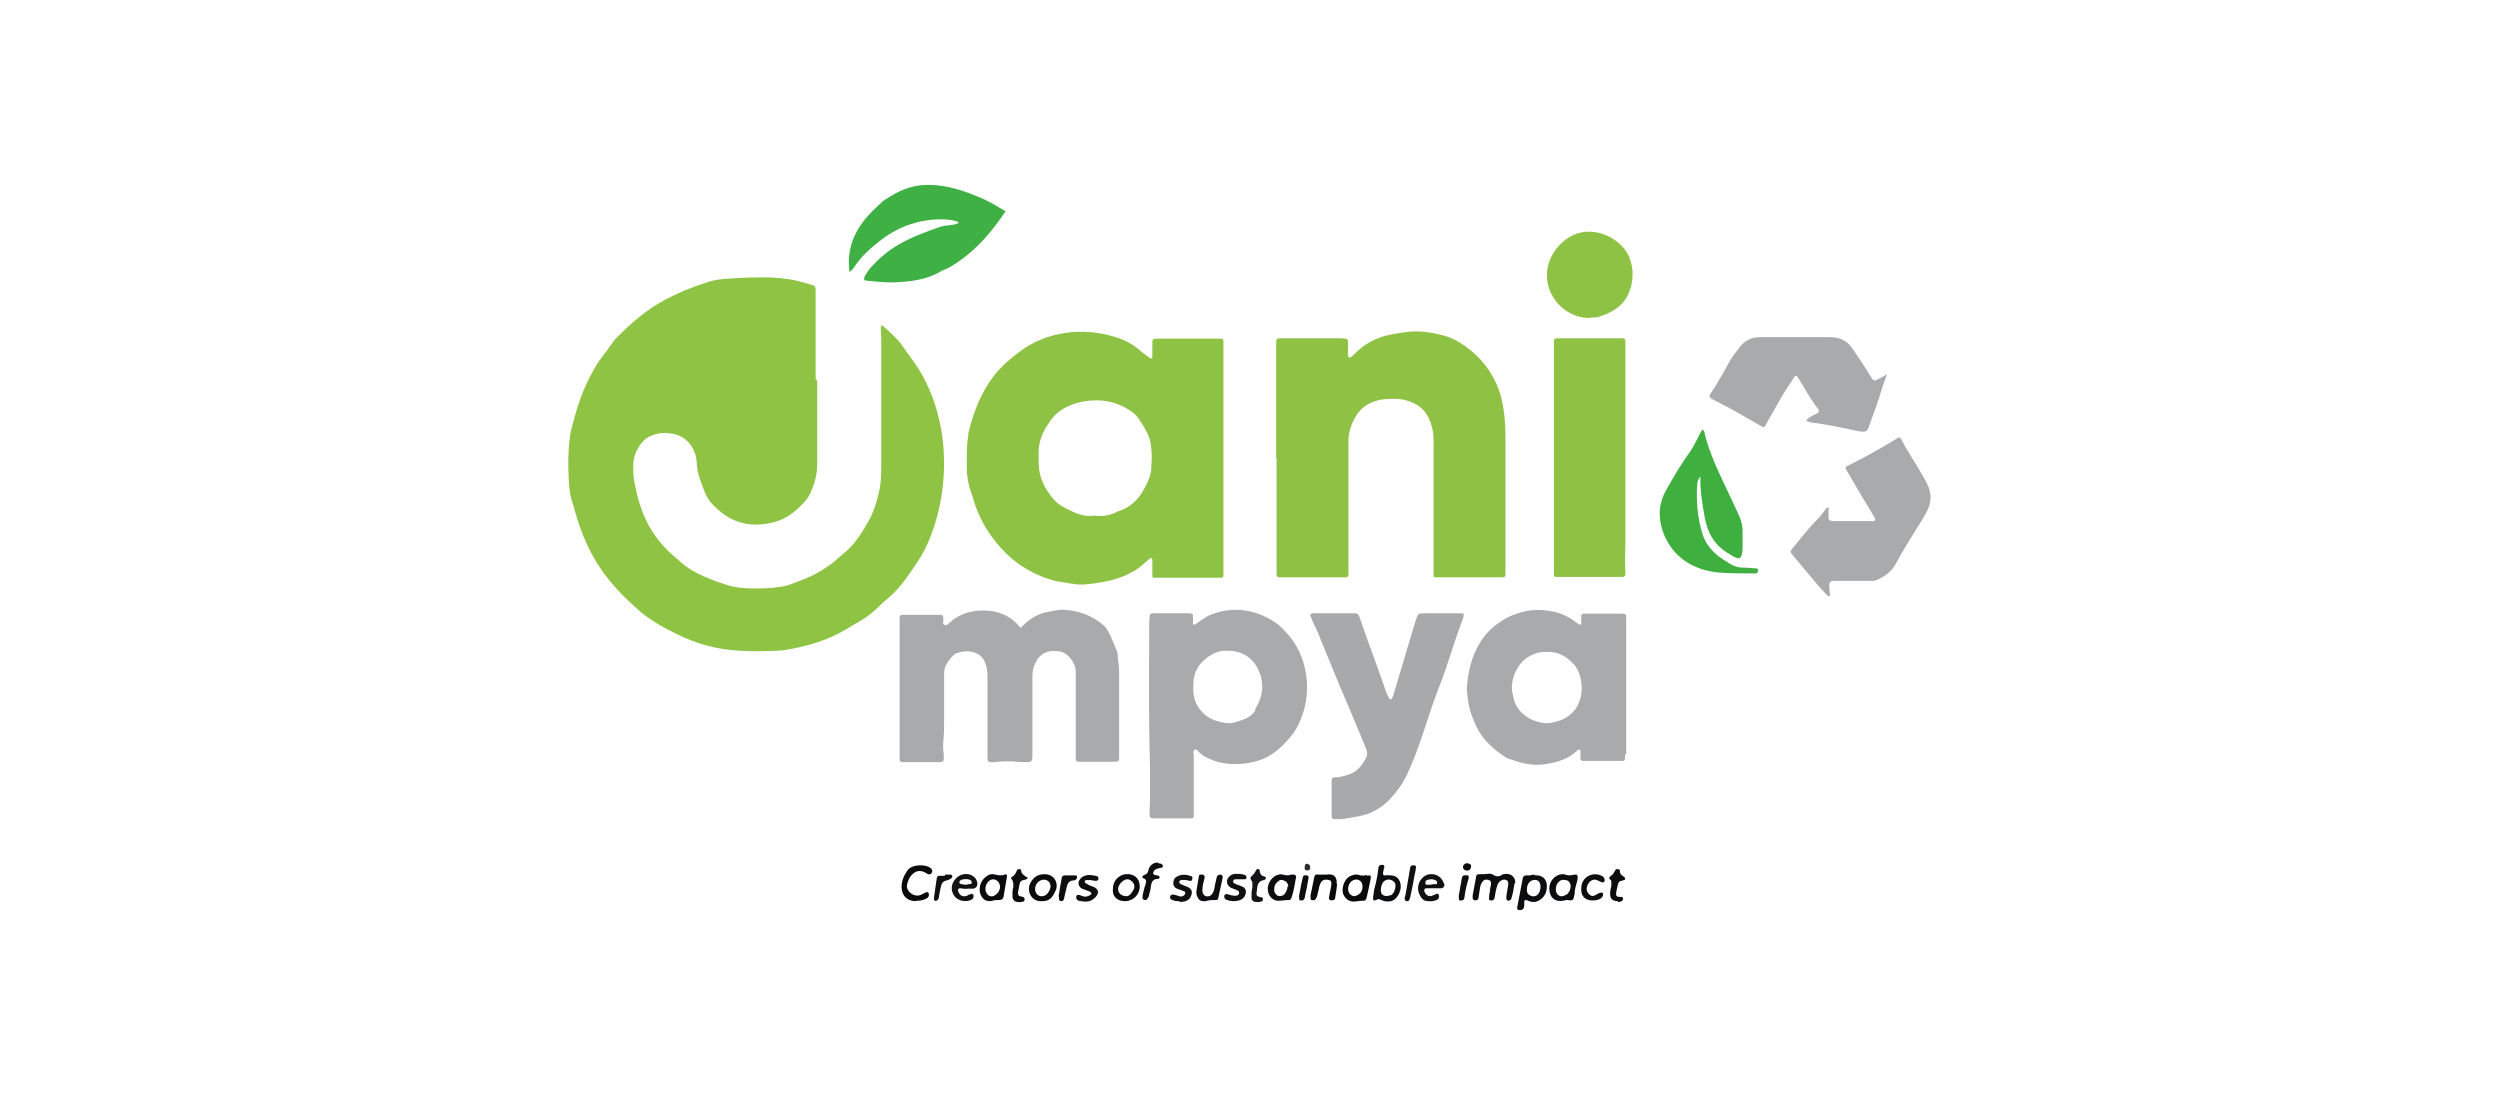 <?xml version="1.0" encoding="UTF-8"?>
<svg id="Layer_1" data-name="Layer 1" xmlns="http://www.w3.org/2000/svg" viewBox="0 0 64 28">
  <defs>
    <style>
      .cls-1 {
        fill: #0d0d0e;
      }

      .cls-1, .cls-2, .cls-3, .cls-4, .cls-5, .cls-6, .cls-7, .cls-8, .cls-9, .cls-10, .cls-11, .cls-12, .cls-13, .cls-14, .cls-15, .cls-16, .cls-17, .cls-18, .cls-19, .cls-20, .cls-21, .cls-22, .cls-23, .cls-24, .cls-25, .cls-26, .cls-27 {
        stroke-width: 0px;
      }

      .cls-2 {
        fill: #2b2c2c;
      }

      .cls-3 {
        fill: #111112;
      }

      .cls-4 {
        fill: #3fb040;
      }

      .cls-5 {
        fill: #0a0a0c;
      }

      .cls-6 {
        fill: #0d0d0f;
      }

      .cls-7 {
        fill: #8fc244;
      }

      .cls-8 {
        fill: #09090b;
      }

      .cls-9 {
        fill: #0c0c0e;
      }

      .cls-10 {
        fill: #a9aaab;
      }

      .cls-11 {
        fill: #8ec343;
      }

      .cls-12 {
        fill: #0b0a0c;
      }

      .cls-13 {
        fill: #121113;
      }

      .cls-14 {
        fill: #101011;
      }

      .cls-15 {
        fill: #0f0e0f;
      }

      .cls-16 {
        fill: #8ec244;
      }

      .cls-17 {
        fill: #3fb043;
      }

      .cls-18 {
        fill: #100f10;
      }

      .cls-19 {
        fill: #0c0d0f;
      }

      .cls-20 {
        fill: #08090a;
      }

      .cls-21 {
        fill: #121112;
      }

      .cls-22 {
        fill: #0d0e0f;
      }

      .cls-23 {
        fill: #0b0a0b;
      }

      .cls-24 {
        fill: #0b0b0d;
      }

      .cls-25 {
        fill: #0c0d0e;
      }

      .cls-26 {
        fill: #a8a9aa;
      }

      .cls-27 {
        fill: #141416;
      }
    </style>
  </defs>
  <g>
    <g>
      <g>
        <path class="cls-17" d="m25.75,5.4c-.35.52-.73.97-1.23,1.31-.12.08-.24.16-.38.21-.02,0-.04.02-.06.03-.37.22-.79.26-1.2.28-.24,0-.49-.02-.73-.05,0,0-.02-.01-.03-.02,0-.06.02-.1.05-.14.04-.06.08-.13.13-.18.2-.22.43-.42.69-.57.34-.2.7-.33,1.07-.46.09-.03.19-.04.29-.05.07-.01.13-.02.19-.05-.01-.04-.04-.04-.07-.05-.22-.06-.45-.05-.67-.03-.13.02-.26.04-.39.08-.33.09-.62.25-.89.46-.24.19-.47.39-.64.65-.03.05-.07.09-.11.13,0,0-.03,0-.03,0,0-.02,0-.03,0-.05-.06-.56.15-1.02.52-1.42.1-.11.22-.21.32-.31.02-.02.03-.03.05-.04.24-.16.49-.3.78-.36.28-.06.55-.04.83.01.34.07.66.19.97.33.19.09.36.2.55.31Z"/>
        <path class="cls-4" d="m43.51,12.22s-.06.1-.06.15c-.03.44,0,.87.13,1.29.07.23.21.41.39.56.1.08.22.15.33.22.08.05.18.08.28.09.12,0,.24.01.36.02.03,0,.06,0,.07.04,0,.04-.02.08-.06.09-.02,0-.05,0-.07,0-.32,0-.64,0-.95-.03-.14-.02-.29-.05-.42-.1-.47-.17-.79-.5-.95-.97-.11-.34-.1-.68.08-1.01.19-.34.39-.68.62-1,.09-.13.16-.27.23-.41.02-.05.05-.1.08-.15,0-.01.02-.01.03,0,0,0,.01,0,.01,0,0,.02.01.03.02.05.11.48.32.93.53,1.37.12.26.24.51.36.77.06.13.09.26.09.4,0,.13,0,.27,0,.4,0,.06,0,.13-.02.19-.02.1-.06.12-.16.08-.03-.01-.05-.02-.08-.04-.03-.02-.07-.04-.1-.06-.36-.21-.54-.53-.61-.93-.06-.34-.12-.68-.11-1.04Z"/>
      </g>
      <g>
        <path class="cls-11" d="m20.92,9.74c0,.71,0,1.42,0,2.14,0,.29-.08.56-.21.81-.03.05-.06.1-.1.14-.19.21-.4.4-.68.5-.19.07-.39.1-.6.1-.44-.01-.79-.2-1.08-.51-.1-.1-.17-.22-.22-.35-.04-.11-.08-.22-.12-.33-.04-.11-.06-.22-.07-.34,0-.16-.04-.31-.12-.45-.14-.23-.34-.34-.6-.36-.15-.02-.3,0-.44.06-.19.07-.3.23-.39.4-.05.12-.08.24-.08.37,0,.16,0,.31.04.47.04.17.07.35.13.52.17.55.48,1.01.93,1.38.02.01.04.03.05.04.26.26.6.41.94.54.07.03.14.05.21.07.2.08.4.11.61.12.29.01.58.01.87-.04.06-.01.13-.02.19-.04.3-.11.61-.22.89-.4.09-.06.19-.12.27-.19.13-.11.25-.22.38-.33.22-.21.37-.47.52-.73.12-.21.19-.44.25-.68.06-.23.07-.46.07-.69,0-.76,0-1.53,0-2.29,0-.26,0-.52,0-.78,0-.15,0-.3-.01-.45,0-.03,0-.06,0-.09,0-.02.02-.02.04-.01,0,0,.01,0,.01,0,.17.16.36.31.5.51.13.2.29.39.42.6.29.47.47.98.57,1.52.07.39.09.78.07,1.18-.03.57-.15,1.11-.36,1.64-.12.3-.29.58-.48.84-.18.27-.38.52-.64.73-.14.11-.25.25-.4.36-.19.15-.41.26-.62.39-.5.3-1.05.45-1.62.54-.05,0-.1,0-.16.01-.3.01-.6.02-.9,0-.6-.02-1.17-.18-1.7-.45-.24-.12-.47-.24-.69-.4-.08-.06-.16-.11-.23-.18-.33-.29-.63-.59-.89-.94-.34-.46-.57-.98-.73-1.53-.03-.12-.07-.24-.11-.37-.05-.17-.06-.35-.07-.53-.02-.35-.02-.71.03-1.06,0-.06.02-.13.03-.19.12-.46.25-.92.47-1.34.08-.16.17-.32.27-.46.12-.16.24-.32.36-.49.02-.03.05-.06.08-.09.33-.33.68-.64,1.09-.88.4-.23.82-.4,1.26-.54.17-.05.35-.07.53-.08.28-.02.56-.03.83-.03.3,0,.6.02.9.09.13.03.26.07.39.11.05.01.08.04.08.1,0,.06,0,.13,0,.19,0,.71,0,1.41,0,2.12h0Z"/>
        <path class="cls-7" d="m32.67,11.72c0-.95,0-1.9,0-2.85,0-.23-.02-.21.22-.21.45,0,.9,0,1.35,0,.07,0,.14,0,.21.01.04,0,.06.03.06.07,0,.06,0,.12,0,.17,0,.05,0,.1,0,.16,0,.03-.01.06.02.08.04.02.06-.02.09-.04.03-.03.06-.05.09-.08.21-.21.46-.35.74-.43.16-.04.32-.07.48-.09.35-.06.69-.01,1.03.08.15.04.28.1.41.18.42.26.74.61.94,1.06.11.25.17.51.2.79.02.18.03.36.03.54,0,1.15,0,2.3,0,3.46,0,.03,0,.07,0,.1,0,.03-.02.05-.05.06-.03,0-.07,0-.1,0-.52,0-1.04,0-1.56,0-.03,0-.06,0-.09,0-.03,0-.04-.02-.04-.05,0-.02,0-.03,0-.05,0-1.1,0-2.2,0-3.3,0-.12,0-.23-.02-.35-.06-.31-.19-.57-.49-.71-.15-.07-.3-.11-.47-.11-.17,0-.35,0-.52.06-.22.07-.39.21-.5.4-.11.19-.18.4-.18.63,0,.79,0,1.59,0,2.38,0,.31,0,.61,0,.92,0,.04,0,.08,0,.12,0,.03-.02.05-.06.06-.03,0-.07,0-.1,0-.51,0-1.02,0-1.53,0-.01,0-.02,0-.03,0-.11,0-.12,0-.12-.12,0-.34,0-.68,0-1.02,0-.64,0-1.27,0-1.91h0Z"/>
        <path class="cls-7" d="m39.78,11.71c0-.95,0-1.9,0-2.85,0-.21-.02-.2.19-.2.48,0,.96,0,1.44,0,.05,0,.09,0,.14,0,.03,0,.05.02.06.06,0,.03,0,.07,0,.1,0,1.68,0,3.36,0,5.04,0,.27-.02.53,0,.8,0,.01,0,.02,0,.03,0,.05-.02.07-.07.08-.02,0-.05,0-.07,0-.52,0-1.03,0-1.55,0-.03,0-.06,0-.09,0-.03,0-.05-.02-.05-.06,0-.03,0-.07,0-.1,0-.97,0-1.93,0-2.9Z"/>
        <path class="cls-16" d="m40.7,8.14c-.54.01-1.09-.44-1.1-1.09,0-.43.28-.85.69-1.04.57-.25,1.26.13,1.43.6.1.28.1.55,0,.83-.13.37-.43.56-.79.67-.07.02-.15.02-.22.02Z"/>
        <path class="cls-16" d="m31.32,8.86s0-.09,0-.14c0-.03-.02-.05-.06-.05-.05,0-.1,0-.16,0-.46,0-.92,0-1.37,0-.03,0-.07,0-.1,0-.13,0-.13.01-.13.14,0,.11,0,.22,0,.33,0,.03-.04.05-.06.03-.09-.07-.18-.13-.26-.2-.17-.15-.37-.26-.59-.33-.43-.14-.86-.18-1.3-.12-.42.06-.82.21-1.17.47-.24.18-.47.37-.66.61-.33.42-.52.9-.65,1.41-.02.06-.02.12-.03.19-.04.26-.03.52-.03.78,0,.22.04.44.12.65.02.04.03.09.04.13.16.55.45,1.02.86,1.42.34.33.74.55,1.2.68.15.04.3.05.44.08.13.02.25.03.38.02.32-.03.64-.08.95-.2.19-.08.37-.17.52-.31.06-.05.11-.1.17-.15.04-.03.07-.01.07.03,0,.09,0,.19,0,.28,0,.05,0,.09,0,.14,0,.03.02.04.04.04.03,0,.06,0,.09,0,.52,0,1.03,0,1.55,0,.03,0,.06,0,.09,0,.03,0,.05-.02.05-.06,0-.04,0-.08,0-.12,0-.96,0-1.91,0-2.87h0c0-.96,0-1.91,0-2.87Zm-1.84,3.1c-.02.23-.11.42-.22.61-.14.24-.33.41-.6.51,0,0-.01,0-.02,0-.19.11-.4.15-.62.12-.2.03-.4-.02-.58-.11-.16-.08-.33-.15-.45-.29-.24-.27-.4-.58-.4-.95,0-.1,0-.2,0-.29,0-.23.08-.44.2-.64,0-.01.02-.03.03-.04.17-.31.44-.48.77-.57.44-.11.86-.08,1.26.15.13.07.24.16.32.29.06.09.12.18.17.28.08.13.12.27.13.43.02.17.02.33,0,.5Z"/>
      </g>
    </g>
    <g>
      <path class="cls-10" d="m48.3,9.6c-.08.21-.14.41-.2.6-.08.23-.16.47-.25.7,0,.03-.02.05-.03.08-.02.05-.06.07-.11.07-.12,0-.24-.03-.36-.06-.29-.06-.58-.12-.87-.16-.07,0-.14-.02-.2-.04-.02,0-.04-.01-.03-.03,0-.01.01-.03.03-.04.07-.06.16-.1.24-.14.05-.02.05-.05.03-.1,0,0-.01-.02-.02-.03-.18-.22-.31-.48-.46-.72-.02-.03-.05-.07-.07-.1-.01-.01-.03-.01-.05,0,0,0,0,0-.01.01-.1.17-.22.32-.32.5-.14.25-.28.49-.42.74-.03.06-.05.07-.11.03-.14-.08-.28-.16-.42-.24-.09-.05-.17-.1-.26-.15-.19-.1-.38-.2-.57-.3-.09-.05-.1-.07-.04-.16.08-.12.16-.24.23-.37.08-.13.15-.26.22-.39.08-.15.19-.29.3-.43.13-.16.3-.24.5-.24.6,0,1.19,0,1.79,0,.24,0,.44.08.58.29.15.22.3.44.44.67.12.19.1.18.29.08.05-.03.11-.06.16-.09Z"/>
      <path class="cls-10" d="m46.83,15.27c-.06-.02-.09-.07-.13-.11-.15-.16-.29-.33-.43-.5-.14-.16-.27-.32-.4-.48-.04-.05-.04-.08,0-.12.21-.25.41-.52.64-.75.09-.08.16-.19.23-.28.01-.02.03-.04.05-.04.04,0,.02.05.02.07,0,.05,0,.1,0,.16,0,.09.02.11.11.12.02,0,.03,0,.05,0,.31,0,.61,0,.92,0,.04,0,.09.02.11-.03.02-.04-.02-.07-.04-.11-.05-.09-.11-.18-.16-.27-.16-.25-.3-.51-.45-.76-.02-.03-.04-.07-.06-.1-.07-.11-.07-.11.06-.17.4-.2.79-.42,1.17-.65.01,0,.03-.02.05-.03.06-.03.07-.03.1.02.17.34.39.64.57.97.03.06.06.11.09.17.13.25.12.49-.01.73-.08.15-.17.29-.26.43-.18.29-.36.58-.52.88-.11.21-.29.34-.5.43-.06.03-.12.02-.19.02-.27,0-.53,0-.8,0-.04,0-.08,0-.12,0-.07,0-.09.03-.1.09,0,.06,0,.13.01.19,0,.03.02.07,0,.11Z"/>
      <g>
        <path class="cls-10" d="m26.12,16.08c.11-.11.21-.2.34-.28.11-.06.21-.11.34-.13.14-.02.28-.07.43-.06.38.02.71.14,1,.38.09.07.14.17.19.27.06.13.11.27.17.4,0,.02.02.04.02.07,0,.15.04.3.04.45,0,.72,0,1.45,0,2.17,0,.02,0,.03,0,.05,0,.08-.01.09-.09.1-.03,0-.07,0-.1,0-.25,0-.5,0-.75,0-.03,0-.07,0-.1,0-.05,0-.07-.02-.07-.08,0-.04,0-.08,0-.12,0-.65,0-1.31,0-1.96,0-.04,0-.08,0-.12,0-.19-.09-.34-.23-.46-.12-.1-.27-.1-.41-.09-.16.02-.28.1-.36.24-.07.12-.11.24-.11.38,0,.67,0,1.33,0,2,0,.22,0,.22-.22.22-.13,0-.25-.02-.38-.02-.12,0-.23,0-.35.02-.04,0-.08,0-.12,0-.05,0-.07-.02-.08-.07,0-.03,0-.07,0-.1,0-.65,0-1.31,0-1.96,0-.09,0-.18-.02-.28-.04-.2-.14-.38-.42-.42-.12-.02-.23,0-.34.04-.02,0-.03.01-.05.02-.14.12-.26.27-.28.46,0,.06,0,.12,0,.17,0,.34,0,.67,0,1.01,0,.2,0,.39-.02.59-.01.11-.01.22.01.33,0,.04,0,.09,0,.14,0,.04-.03.06-.07.07-.04,0-.08,0-.12,0-.25,0-.5,0-.75,0-.04,0-.08,0-.12,0-.05,0-.07-.03-.07-.08,0-.03,0-.07,0-.1,0-1.13,0-2.26,0-3.39,0-.04,0-.08,0-.12,0-.06.02-.08.09-.08.31,0,.63,0,.94,0,.07,0,.09.02.09.09,0,.01,0,.02,0,.03,0,.05-.03.12.04.14.05.02.08-.03.12-.06.26-.24.58-.32.91-.31.35.01.67.14.89.43,0,0,.02.01.04.04Z"/>
        <path class="cls-26" d="m37.47,15.72s0,.08-.02.12c-.16.42-.29.84-.43,1.26-.07.21-.15.41-.23.62-.15.39-.27.8-.41,1.2-.11.32-.23.63-.37.93-.11.23-.26.43-.44.62-.21.22-.47.36-.76.42-.15.03-.31.06-.46.08-.06,0-.13,0-.19,0-.05,0-.07-.02-.07-.08,0-.02,0-.05,0-.07,0-.25,0-.51,0-.76,0-.02,0-.05,0-.07,0-.07.02-.09.08-.09.12,0,.24-.03.35-.07.23-.07.36-.25.46-.45.03-.06.02-.12,0-.19-.04-.09-.07-.18-.11-.27-.13-.3-.25-.61-.38-.91-.12-.28-.24-.55-.35-.83-.13-.33-.27-.65-.4-.98-.04-.1-.09-.19-.13-.28-.02-.05-.04-.1-.06-.14-.02-.05,0-.07.06-.08.01,0,.02,0,.03,0,.35,0,.69,0,1.04,0,.07,0,.1.03.12.09.15.44.31.87.47,1.31.07.2.14.4.21.6.02.06.06.13.09.19.01.02.05.02.06,0,.02-.04.04-.08.05-.13.18-.61.37-1.23.55-1.84.08-.25.07-.21.28-.22.27,0,.54,0,.82,0,.05,0,.1,0,.15.01Z"/>
        <path class="cls-10" d="m33.44,17.3c-.06-.46-.25-.85-.58-1.18-.05-.05-.1-.1-.15-.14-.43-.31-.91-.44-1.44-.33-.11.03-.22.06-.33.11-.09.05-.17.1-.25.16-.03.02-.07.05-.1.07-.02.01-.05,0-.05-.03,0-.05,0-.09,0-.14,0-.11,0-.11-.12-.12-.02,0-.03,0-.05,0-.25,0-.51,0-.76,0-.03,0-.07,0-.1,0-.05,0-.08.03-.08.07,0,.06-.01.13-.01.19,0,1.2-.02,2.41.02,3.61,0,.29,0,.59,0,.89,0,.08,0,.16-.01.24,0,.06,0,.12,0,.17,0,.05.02.07.07.08.02,0,.03,0,.05,0,.3,0,.59,0,.89,0,.02,0,.05,0,.07,0,.03,0,.05-.02.05-.06,0-.04,0-.08,0-.12,0-.24,0-.47,0-.71h0c0-.24,0-.47,0-.71,0-.05-.03-.13.03-.16.05-.02.08.05.12.08.04.03.08.07.12.09.18.1.38.17.59.19.27.03.54,0,.8-.08.31-.1.55-.3.75-.53.1-.11.19-.23.26-.37.2-.41.27-.83.21-1.28Zm-1.3.88c-.08.13-.21.21-.36.26-.08.03-.17.05-.25.07-.04,0-.09.01-.14,0-.18-.03-.35-.07-.5-.18-.21-.16-.33-.37-.34-.63,0-.06,0-.13,0-.19,0-.31.15-.54.4-.71.14-.09.3-.16.47-.14.07,0,.15,0,.22.02.27.06.46.22.57.46.17.35.12.7-.08,1.02Z"/>
        <path class="cls-10" d="m41.63,19.32c0-.57,0-1.15,0-1.72h0c0-.56,0-1.12,0-1.68,0-.04,0-.08,0-.12,0-.07-.02-.09-.1-.09-.21,0-.42,0-.63,0-.12,0-.23,0-.35,0-.04,0-.07.02-.07.06,0,.06,0,.13,0,.19,0,.02-.03.04-.05.03-.04-.03-.09-.06-.13-.09-.17-.13-.36-.21-.57-.25-.23-.04-.46-.05-.69,0-.22.05-.43.13-.62.26-.23.15-.41.33-.55.57-.21.36-.29.74-.32,1.14,0,.1.02.19.03.29.03.26.12.49.23.72.16.32.42.55.71.74.03.02.06.04.09.05.29.1.58.19.89.15.32-.04.63-.12.87-.35.02-.02.03-.03.06-.03.03,0,.03.03.03.06,0,.06,0,.12,0,.17,0,.04.03.06.07.06.01,0,.02,0,.03,0,.31,0,.63,0,.94,0,.09,0,.1-.01.1-.1,0-.02,0-.05,0-.07Zm-1.32-1.15c-.07.11-.18.18-.29.24-.11.05-.23.08-.35.1-.14.02-.26-.02-.39-.06-.21-.08-.38-.22-.48-.42-.04-.09-.06-.19-.08-.28-.07-.32.1-.71.34-.89.17-.12.34-.18.53-.17.31-.02.54.13.72.34.1.12.15.28.17.43.04.26-.02.51-.17.73Z"/>
      </g>
    </g>
  </g>
  <g>
    <g>
      <path class="cls-19" d="m38.77,22.62c-.02.14-.04.26-.08.38,0,.02-.01.03-.03.04-.01.01-.03.02-.05.02-.01,0-.03-.02-.04-.03-.02-.04,0-.09,0-.14.01-.08.03-.16.04-.24,0-.04.01-.08-.03-.11-.05-.03-.1-.03-.15,0-.04.02-.07.06-.09.1-.02.06-.04.12-.05.18-.01.06-.02.11-.03.17-.01.05-.05.07-.1.06-.02,0-.05-.02-.04-.04,0-.06,0-.11.02-.17,0-.07.02-.14.03-.21,0-.03,0-.07-.03-.09-.06-.03-.12-.03-.16,0-.05.05-.08.11-.09.18-.01.09-.03.17-.04.26,0,.04-.03.07-.08.07-.04,0-.07-.02-.07-.06,0-.02,0-.05,0-.07.03-.16.06-.32.09-.48,0-.04.03-.06.07-.06.08,0,.16,0,.24-.01.05-.01.09,0,.13.03.07.04.14.05.21,0,.03-.02.08-.03.12-.03.14,0,.24.1.23.23Z"/>
      <path class="cls-19" d="m40.48,22.75c0-.31.3-.44.52-.33.05.02.08.06.08.12,0,.03-.03.06-.06.05-.05-.02-.1-.04-.14-.06-.07-.03-.14,0-.19.05-.09.11-.1.24,0,.32.04.04.09.05.14.02.06-.03.11-.07.17-.07.03,0,.04.02.04.04,0,.06-.04.11-.1.13-.04.02-.09.03-.13.03-.21.02-.35-.1-.33-.32Z"/>
      <path class="cls-19" d="m41.42,23.07c-.15,0-.21-.07-.2-.22,0-.06.02-.11.03-.17,0-.04,0-.08,0-.12,0-.04-.07-.05-.05-.1.02-.03.06-.05.09-.08.02-.03.04-.07.06-.1.02-.03.04-.04.07-.03.03,0,.06.03.05.06,0,.08.06.1.11.14.03.02.03.07,0,.08-.02,0-.04.01-.07.02-.05,0-.08.04-.09.09-.02.08-.04.16-.05.24,0,.05.02.07.06.08.02,0,.05,0,.07,0,.02,0,.05.01.05.04,0,.03-.01.06-.04.07-.03.02-.07.02-.1.02Z"/>
      <path class="cls-19" d="m37.34,22.96c.02-.13.05-.29.08-.46.01-.1.06-.1.15-.09.01,0,.03.01.03.04,0,.01,0,.02,0,.03-.05.16-.09.32-.11.49,0,.02-.01.04-.02.06-.01.02-.07.03-.1.02-.02,0-.03-.03-.02-.1Z"/>
      <path class="cls-19" d="m37.56,22.1c.06,0,.1.03.1.07,0,.05-.02.1-.06.11-.05.02-.12,0-.14-.05-.03-.06.03-.13.09-.13Z"/>
      <path class="cls-19" d="m39.3,22.39c-.05,0-.1.01-.14.02-.04,0-.06,0-.09,0-.05,0-.07.02-.09.07,0,0,0,.01,0,.02-.05.24-.09.49-.14.73,0,0,0,.01,0,.02,0,.03.02.05.06.05.07,0,.11-.03.12-.1,0-.03,0-.07,0-.1,0-.06.03-.07.08-.05.14.07.27.05.38-.06.09-.08.12-.19.12-.31,0-.18-.13-.29-.31-.27Zm.1.46c-.04.08-.11.11-.19.09-.09-.03-.13-.08-.12-.18,0-.05.01-.09.03-.13.03-.05.07-.09.13-.1.09-.02.16.02.18.11.02.08,0,.15-.03.22Z"/>
      <path class="cls-19" d="m40.31,22.39c-.08.02-.16.03-.24,0-.05-.02-.1-.01-.15,0-.18.06-.29.24-.25.44.03.17.16.26.33.23.05,0,.1-.03.12-.02.04,0,.06.01.07.01.06,0,.08-.01.1-.07,0-.03.02-.07.02-.1,0-.12.04-.23.07-.34,0-.02.01-.04.01-.07,0-.06-.02-.09-.07-.08Zm-.22.51c-.09.08-.21.05-.25-.06-.03-.09,0-.22.08-.28.06-.05.13-.04.2-.02.06.02.08.08.09.14,0,.09-.04.17-.11.23Z"/>
    </g>
    <g>
      <path class="cls-23" d="m23.45,23.07c-.22,0-.36-.13-.37-.35,0-.16.05-.29.14-.42,0,0,.02-.02.02-.03.14-.16.47-.14.58-.05.05.04.06.08.03.13-.02.03-.05.04-.09.03-.03-.01-.05-.03-.07-.04-.11-.06-.22-.06-.32.03-.09.08-.13.18-.15.28-.03.17.18.33.35.26.05-.02.09-.05.14-.07.03-.01.07.01.07.05,0,.05-.01.09-.06.11-.07.04-.15.06-.27.06Z"/>
      <path class="cls-18" d="m27.76,23.08s-.09-.01-.14-.02c-.05-.01-.07-.05-.07-.1,0-.03.03-.06.06-.05.03,0,.07.02.1.03.05.02.09.02.14,0,.05-.01.09-.05.09-.07-.01-.04-.05-.05-.08-.06-.05-.02-.11-.04-.16-.06-.09-.05-.12-.15-.06-.23.05-.08.13-.11.22-.12.08,0,.15.01.22.03.03,0,.04.04.04.07,0,.03-.03.05-.06.05-.05,0-.09-.01-.14-.02-.04,0-.08,0-.12,0-.01,0-.03.02-.03.03,0,.01,0,.04.01.04.03.02.07.04.1.06.04.02.09.03.13.05.11.06.13.14.05.24-.08.09-.17.14-.29.13Z"/>
      <path class="cls-22" d="m26.32,22.46c-.03.06-.08.06-.12.07-.06.01-.09.05-.1.11-.01.07-.03.14-.04.21,0,.06.01.08.07.1.02,0,.05,0,.07.02.02,0,.03.03.03.06,0,.03-.02.05-.04.05-.06.02-.13.02-.19,0-.05-.02-.07-.06-.08-.11,0-.05,0-.09,0-.14,0-.04.01-.08.02-.12,0-.07.01-.14-.04-.2-.02-.02-.02-.05,0-.06.07-.03.1-.09.13-.16,0-.01.01-.02.02-.03.02-.02.09-.01.09.01,0,.11.09.15.17.2Z"/>
      <path class="cls-25" d="m27.1,22.95c.02-.15.05-.31.08-.47,0-.04.03-.07.08-.07.09,0,.17,0,.26,0,.02,0,.05,0,.05.03,0,.03,0,.06-.03.08-.02.01-.04.02-.06.02-.1,0-.15.07-.17.16-.02.08-.04.17-.06.25,0,.03-.01.06-.02.08-.01.03-.04.04-.07.04-.03,0-.05-.03-.05-.06,0-.01,0-.02,0-.05Z"/>
      <path class="cls-14" d="m24.19,22.39s.08,0,.12,0c.03,0,.06,0,.07.04,0,.03-.02.05-.05.07-.03.02-.06.03-.1.04-.09.02-.13.08-.14.15-.02.08-.04.17-.05.25,0,.03-.01.07-.04.1-.02.02-.04.03-.06.02-.01,0-.03-.02-.03-.03,0-.01,0-.03,0-.05.02-.16.05-.33.07-.49.01-.06.03-.07.09-.07.04,0,.08,0,.12,0,0,0,0,0,0,0Z"/>
      <path class="cls-5" d="m25.73,22.39c-.09.03-.17.02-.25,0-.1-.03-.18,0-.26.07-.09.08-.14.18-.14.32,0,.02,0,.05.01.08.04.14.14.24.31.2.06-.02.13-.02.19-.02.05,0,.09-.03.1-.08.03-.18.06-.35.09-.53,0-.03-.03-.06-.06-.05Zm-.26.53c-.08.05-.16.03-.21-.05-.08-.11-.01-.3.11-.35.11-.04.23.05.23.18,0,.08-.04.16-.13.22Z"/>
      <path class="cls-13" d="m24.59,22.74c.06.01.13.02.19.01.04,0,.08,0,.12,0,.07,0,.12-.05.12-.12,0-.09-.05-.17-.14-.22-.14-.07-.31-.03-.41.08-.12.13-.14.29-.05.43.09.15.33.19.47.1.03-.02.05-.09.02-.12-.03-.04-.06-.01-.09,0-.02,0-.04.02-.06.03-.11.04-.19,0-.23-.11-.02-.05,0-.08.06-.08Zm0-.2s.02-.02.03-.02c.07-.02.14-.02.2,0,.02,0,.03.02.04.03.03.03.02.08-.02.08-.03,0-.07.01-.11.02-.04,0-.09-.01-.13-.02-.02,0-.04-.02-.04-.05,0-.02.01-.03.02-.04Z"/>
      <path class="cls-24" d="m26.74,22.38c-.17,0-.28.07-.36.22-.11.2.02.49.29.47.16,0,.24-.05.32-.2.02-.04.03-.07.05-.11.05-.2-.08-.38-.29-.38Zm.15.34c-.01.07-.05.13-.1.18-.1.08-.24.05-.28-.07-.05-.14.06-.31.21-.31.12,0,.19.09.17.21Z"/>
    </g>
    <g>
      <path class="cls-6" d="m30.86,23.07c-.12.01-.17-.03-.2-.1-.03-.05-.04-.11-.03-.17.02-.12.04-.24.06-.36,0-.05.04-.06.09-.05.04,0,.06.03.06.07-.01.06-.03.11-.04.17-.01.06-.02.11-.02.17,0,.07.04.12.08.14.07.02.14,0,.18-.07.04-.06.05-.13.06-.2.02-.07.03-.15.05-.22.01-.04.05-.06.09-.06.03,0,.05.02.06.05,0,.01,0,.02,0,.03-.04.17-.07.34-.11.51,0,.03-.02.06-.05.06-.1,0-.21,0-.27.03Z"/>
      <path class="cls-20" d="m34.23,22.64c-.01.1-.03.23-.05.34,0,.05-.04.07-.1.07-.04,0-.06-.03-.06-.07.02-.1.04-.2.06-.31.01-.1,0-.13-.06-.14-.09-.03-.18,0-.21.07-.02.04-.03.07-.04.11-.01.06-.02.11-.04.17,0,.03-.01.07-.03.1-.02.06-.06.08-.12.06-.02,0-.03-.02-.03-.03,0-.03,0-.06,0-.09.03-.15.06-.29.09-.44.02-.09.03-.1.13-.09.06,0,.13,0,.19,0,.18-.03.27.05.26.24Z"/>
      <path class="cls-14" d="m31.74,22.51s-.07,0-.1,0c-.03,0-.06,0-.07.04-.01.04.01.05.04.07.04.02.09.04.13.05.03.01.06.03.09.04.03.02.05.05.06.08.02.11-.04.21-.14.25-.11.04-.23.04-.34,0-.04-.01-.07-.04-.07-.09,0-.04.03-.07.06-.06.04,0,.08.02.12.03.04,0,.08.02.12.01.04,0,.07-.02.08-.06.01-.04-.02-.07-.05-.08-.05-.02-.1-.04-.15-.06-.13-.06-.15-.22-.03-.31.04-.03.09-.05.14-.05.08,0,.16,0,.24.03.03.01.04.04.04.07,0,.03-.02.04-.05.04-.04,0-.08,0-.12,0,0,0,0,0,0,0Z"/>
      <path class="cls-21" d="m30.19,23.07c-.05,0-.13,0-.2-.04-.03-.01-.05-.06-.03-.09.01-.03.04-.04.07-.04.03,0,.06.01.08.02.03,0,.07.02.1.03.04,0,.08,0,.11-.04.03-.02.03-.08,0-.09-.05-.02-.11-.04-.16-.06-.1-.03-.15-.1-.11-.23.01-.04.04-.07.08-.09.12-.07.25-.05.37-.01.03.01.03.05.02.08,0,.03-.03.05-.06.04-.07-.02-.15-.03-.22-.02-.03,0-.04.02-.05.04,0,.02,0,.04.03.06.06.03.13.05.19.08.09.04.12.11.09.2-.04.13-.13.18-.3.18Z"/>
      <path class="cls-27" d="m32.04,22.86c0-.05.01-.1.02-.14,0-.03,0-.07,0-.1.02-.07-.1-.12-.02-.19.06-.05.09-.1.12-.16.01-.02.04-.03.06-.02.01,0,.03.02.03.04,0,.09.05.14.13.15.01,0,.02.02.03.04,0,0-.01.02-.02.03,0,0-.02.02-.03.02-.14.02-.17.11-.18.23,0,.02,0,.05-.01.07-.01.1,0,.11.1.14.01,0,.02,0,.03,0,.01,0,.03.02.03.04,0,.02,0,.05-.02.06-.06.03-.18.03-.23,0-.02-.02-.04-.04-.04-.07,0-.04,0-.08,0-.12Z"/>
      <path class="cls-14" d="m35.97,22.96s.02-.11.03-.16c.03-.19.07-.39.1-.58,0-.05.04-.07.08-.07.04,0,.07.01.07.05-.01.07-.02.15-.04.22-.03.17-.06.34-.1.51,0,.03-.02.07-.03.1-.01.03-.04.05-.07.04-.03,0-.04-.03-.05-.06,0-.01,0-.02,0-.04Z"/>
      <path class="cls-1" d="m33.25,22.96s.02-.09.03-.15c.02-.11.04-.23.07-.34.01-.06.04-.07.1-.06.03,0,.05.02.05.06-.03.17-.06.34-.1.51,0,.01,0,.02-.01.03-.02.04-.06.05-.1.04-.04,0-.03-.04-.03-.09Z"/>
      <path class="cls-2" d="m33.47,22.11s.07.03.07.07c0,.02,0,.03,0,.05-.01.04-.04.06-.09.05-.05,0-.05-.04-.05-.07,0-.08.02-.1.08-.1Z"/>
      <path class="cls-19" d="m35.54,22.4c-.15.03-.15,0-.12-.13,0-.02.01-.04.02-.07,0-.04-.02-.07-.06-.06-.05,0-.08.02-.09.06-.01.07-.02.15-.03.22-.02.12-.05.24-.08.35-.01.07-.02.14-.03.21,0,.07.02.09.08.06.05-.03.08-.03.13,0,.02.01.05.02.08.03.11.02.22.01.3-.08.07-.08.11-.17.12-.28,0-.21-.12-.32-.32-.3Zm.05.52s-.06.01-.07.02c-.13,0-.18-.06-.17-.18,0-.04.01-.08.03-.12.03-.1.14-.15.24-.11.03.01.06.04.08.06.06.07,0,.3-.1.33Z"/>
      <path class="cls-9" d="m33.12,22.39s-.05,0-.07,0c-.07.03-.14.02-.2,0-.06-.02-.12,0-.18.02-.14.07-.24.24-.21.4.02.15.14.25.26.25.09,0,.18-.02.28-.02.03,0,.05-.02.06-.05.06-.18.09-.36.12-.54,0-.03-.02-.06-.05-.06Zm-.16.3c0,.06-.02.11-.05.16-.03.06-.08.09-.15.09-.07,0-.12-.06-.14-.13,0-.02,0-.03,0-.04,0-.08.02-.14.08-.19.06-.06.11-.07.19-.03.06.03.09.09.09.15Z"/>
      <path class="cls-8" d="m34.99,22.4c-.07.02-.14.02-.2,0-.08-.03-.16,0-.23.03-.14.07-.22.29-.18.44.04.12.14.21.27.21.07,0,.15-.02.22-.02.08,0,.1-.01.12-.1.04-.16.07-.32.1-.47.01-.08,0-.09-.09-.07Zm-.27.53c-.07.03-.12,0-.17-.05-.08-.11-.03-.3.1-.35.12-.05.24.03.23.18,0,.09-.05.18-.16.22Z"/>
      <path class="cls-3" d="m36.96,22.61c-.05-.16-.2-.25-.36-.23-.23.03-.37.31-.26.52.03.07.08.14.15.16.1.02.2.02.29-.02.04-.02.06-.05.06-.1,0-.04-.03-.07-.06-.06-.03.01-.06.03-.09.04-.12.06-.2-.02-.23-.11,0-.04.01-.07.05-.07.05,0,.1,0,.16,0,0,0,0,0,0,0,.07,0,.14,0,.21,0,.08,0,.11-.06.09-.13Zm-.22.02s-.09.01-.13.02c0,0,0,0,0,0-.02,0-.05,0-.07,0-.02,0-.04,0-.05-.03,0-.03,0-.08.04-.09.08-.03.16-.03.23.01.02,0,.03.04.03.06,0,.03-.02.04-.04.04Z"/>
    </g>
    <g>
      <path class="cls-15" d="m29.65,22.1s.07,0,.1.03c.01.01.02.03.02.04,0,.02,0,.03-.03.04-.04.01-.08.02-.12.03-.04.01-.07.04-.09.08-.02.04,0,.07.03.08.03,0,.07.01.1.02.01,0,.03.03.03.04,0,.01-.02.03-.03.04,0,0-.01,0-.02,0-.14,0-.16.09-.18.2,0,.06-.02.12-.04.19,0,.04-.02.08-.04.11-.02.03-.05.05-.08.04-.04-.01-.06-.04-.05-.08,0-.03,0-.06.01-.08.02-.07.03-.15.06-.22.02-.08.05-.15-.06-.18-.02,0-.02-.04,0-.06,0,0,.02-.02.03-.02.07-.02.1-.06.11-.13.03-.12.13-.19.24-.19Z"/>
      <path class="cls-12" d="m29.15,22.55c-.03-.07-.08-.12-.16-.15-.25-.09-.5.09-.5.36-.02.18.1.3.29.31.28.01.47-.26.37-.52Zm-.13.22s-.05.09-.09.13c-.04.04-.08.05-.13.04-.16-.02-.23-.17-.13-.31.02-.03.05-.05.07-.07.07-.06.15-.07.22-.01.08.06.1.14.06.23Z"/>
    </g>
  </g>
</svg>